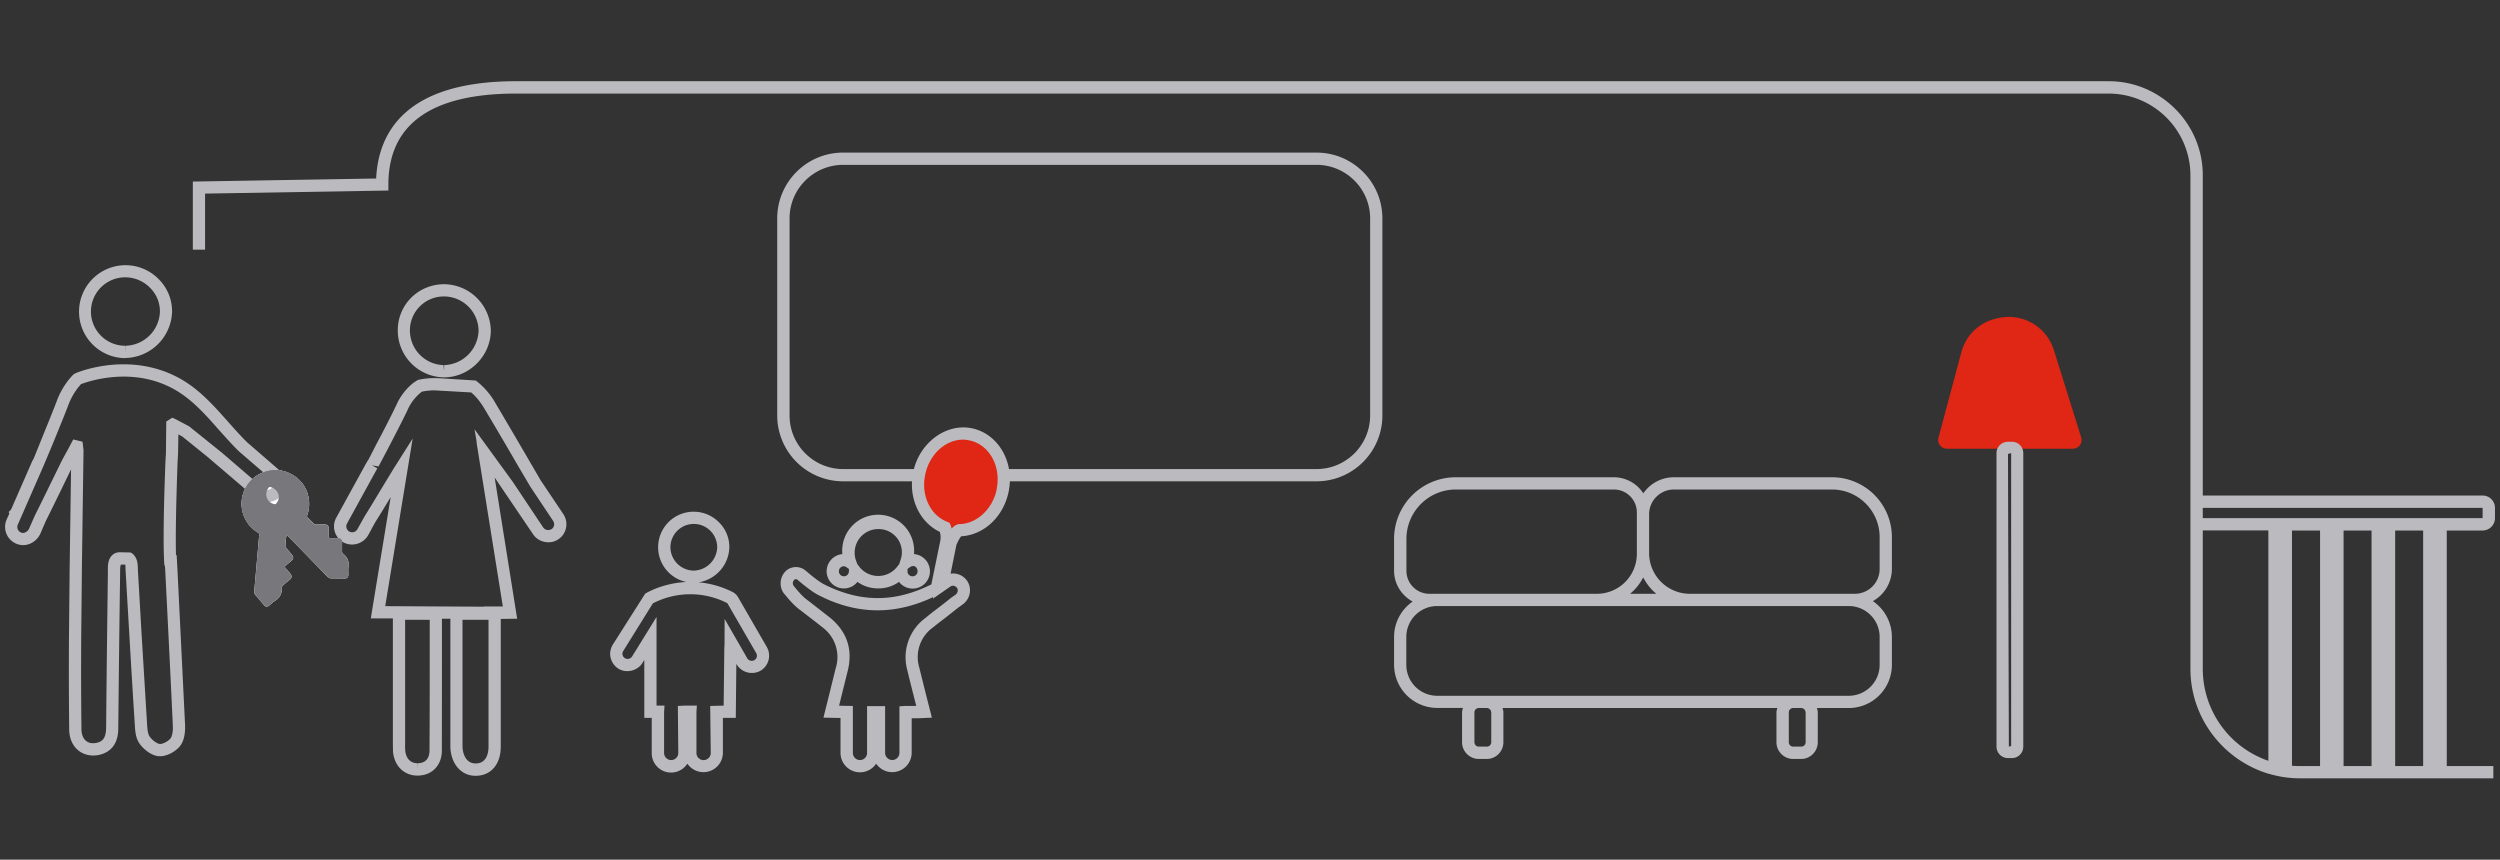 <svg xmlns="http://www.w3.org/2000/svg" width="228.7" height="78.64" xml:space="preserve"><rect width="100%" height="100%" fill="#333333" stroke="none"/><path fill="#E02614" d="m177.33 40.05 2.1-7.84a4.27 4.27 0 0 1 3.33-3.1 4.32 4.32 0 0 1 5.13 2.92l2.5 7.99a.8.8 0 0 1-.75 1.03H178.1a.8.8 0 0 1-.77-1"/><path fill="#BBBABE" d="M120.44 44.03h-43.3A6.03 6.03 0 0 1 71.1 38V19.98c0-3.32 2.7-6.02 6.02-6.02h43.31c3.33 0 6.03 2.7 6.03 6.02v18.03c0 3.32-2.7 6.02-6.03 6.02zm-43.3-28.95c-2.71 0-4.91 2.2-4.91 4.9v18.03c0 2.7 2.2 4.9 4.9 4.9h43.31c2.7 0 4.9-2.2 4.9-4.9V19.98c0-2.7-2.2-4.9-4.9-4.9h-43.3z"/><path fill="#E02614" d="M87.86 48.5c1.8-.09 3.44-1.56 3.86-3.64.5-2.4-.81-4.7-2.92-5.13-2.1-.44-4.22 1.16-4.71 3.56-.45 2.18.59 4.25 2.35 4.95 0 0 .27.63.12 1.39-.16.75 0 0 0 0l.4.07s.5-1.31.9-1.2"/><path fill="#FFF" d="M30.9 52.92h.61c.24 0 .35-.1.36-.34 0-.2-.02-.42 0-.63.09-.53-.05-.97-.5-1.3-.05-.04-.08-.14-.08-.22v-.83c0-.23-.12-.37-.36-.38h-.68c-.13 0-.19-.03-.18-.18.02-.23.02-.46.01-.7 0-.22-.13-.35-.36-.36h-.84a.34.34 0 0 1-.2-.1 7.33 7.33 0 0 1-.55-.55c-.04-.05-.07-.16-.05-.22.13-.35.18-.72.17-1.1a2.98 2.98 0 0 0-1.68-2.67 2.93 2.93 0 0 0-2.14-.23 3.06 3.06 0 0 0-1.75 4.77 3.06 3.06 0 0 0 3.4 1.13c.14-.04.21-.02.31.07l3.56 3.67c.11.1.23.17.38.16h.57"/><path fill="#FFF" d="M25.5 45.47c0 .5-.44.92-.95.91a.94.94 0 0 1-.9-.93c0-.49.43-.9.93-.9.48-.01.92.43.92.92"/><path fill="#FFF" d="m23.75 54.88.4.47c.15.18.3.19.48.04.16-.13.31-.29.49-.4.46-.29.7-.68.66-1.23 0-.07.05-.15.1-.2.21-.2.43-.36.64-.54.18-.16.2-.34.05-.53l-.44-.51c-.09-.1-.1-.16.02-.25l.53-.45c.17-.15.19-.34.04-.51l-.54-.65a.34.34 0 0 1-.07-.2c.01-.27.04-.53.07-.78 0-.07.07-.16.13-.18.36-.13.67-.34.95-.6a2.99 2.99 0 0 0 .93-3 2.94 2.94 0 0 0-1.23-1.78 3.06 3.06 0 0 0-4.75 1.78 3.05 3.05 0 0 0 1.36 3.32c.12.07.16.15.14.28l-.45 5.1c-.01.14.02.27.12.39.13.13.25.28.37.43"/><path fill="#FFF" d="M25.88 45.92a.94.94 0 0 1-1.31-.12.94.94 0 0 1 .1-1.3.95.95 0 0 1 1.31.12c.32.37.27.99-.1 1.3"/><g fill="#BBBABE"><path d="M167.6 43.66h-14.47c-1.16 0-2.18.58-2.8 1.47a3.22 3.22 0 0 0-2.7-1.47h-14.46a5.64 5.64 0 0 0-5.64 5.64v2.91c0 1.22.7 2.28 1.7 2.82a3.94 3.94 0 0 0-1.7 3.24v2.55a3.95 3.95 0 0 0 3.95 3.94h2.35c-.03.14-.08.27-.08.41v2.73c0 .84.69 1.53 1.53 1.53h.73c.84 0 1.52-.69 1.52-1.53v-2.73c0-.14-.04-.27-.08-.4h25.14c-.03.13-.08.26-.08.4v2.73c0 .84.69 1.53 1.53 1.53h.73c.84 0 1.52-.69 1.52-1.53v-2.73c0-.14-.04-.27-.08-.4h2.91a3.95 3.95 0 0 0 3.95-3.95v-2.55c0-1.36-.7-2.57-1.74-3.28a3.38 3.38 0 0 0 1.74-2.94v-2.92a5.48 5.48 0 0 0-5.48-5.47zm-16.07 10.66h-2.41c.5-.41.9-.92 1.2-1.5.3.58.7 1.09 1.2 1.5zm-20.77 0a2.1 2.1 0 0 1-2.1-2.1V49.3a4.52 4.52 0 0 1 4.5-4.52h14.48c1.16 0 2.1.94 2.1 2.1v3.78a3.66 3.66 0 0 1-3.66 3.66h-15.32zm5.66 10.85v2.73a.4.4 0 0 1-.41.4h-.73a.4.4 0 0 1-.4-.4v-2.73c0-.22.18-.4.4-.4h.73c.22 0 .4.18.4.4zm28.76 0v2.73a.4.4 0 0 1-.41.4h-.73a.4.4 0 0 1-.4-.4v-2.73c0-.22.18-.4.4-.4h.73c.22 0 .4.18.4.4zm6.77-6.9v2.55a2.83 2.83 0 0 1-2.83 2.83H131.48a2.83 2.83 0 0 1-2.83-2.83v-2.55a2.83 2.83 0 0 1 2.83-2.83h37.64a2.83 2.83 0 0 1 2.83 2.83zm0-6.22a2.27 2.27 0 0 1-2.27 2.27h-15.09a3.73 3.73 0 0 1-3.73-3.73v-3.54a2.27 2.27 0 0 1 2.27-2.27h14.46c2.4 0 4.36 1.95 4.36 4.36v2.91zM184.05 40.41h-.36c-.58 0-1.05.47-1.05 1.04V68.3c0 .58.47 1.05 1.05 1.05h.36c.58 0 1.04-.47 1.04-1.05V41.45c0-.57-.46-1.04-1.04-1.04zm-.08 27.84-.2.05-.08-26.77.29-.08v26.8zM40.55 34.52h.08c2.3 0 4.25-1.95 4.27-4.26A4.32 4.32 0 0 0 40.64 26c-2.33 0-4.2 1.81-4.25 4.12a4.29 4.29 0 0 0 4.16 4.4zm.13-7.4a3.17 3.17 0 0 1 3.1 3.13 3.25 3.25 0 0 1-3.15 3.15v.56l-.06-.56a3.17 3.17 0 0 1-3.07-3.25 3.1 3.1 0 0 1 3.18-3.03zM49.46 43.94l-1.12-1.92a680.69 680.69 0 0 0-3.04-5.18 6.65 6.65 0 0 0-1.65-1.93l-.13-.1-3.5-.22h-.26a6.7 6.7 0 0 0-1.54.17l-.4.26a5.4 5.4 0 0 0-1.57 2.05c-.57 1.19-1.18 2.36-1.8 3.53l-.75 1.46c-.06.07-.1.15-.16.24l-2.78 5.06c-.44.8-.15 1.81.66 2.26a1.7 1.7 0 0 0 2.26-.66l.63-1.16c.49-.77.96-1.55 1.43-2.33l-1.82 11.1h2.02v11.5l.01.67c.11 1.32 1.01 2.21 2.24 2.21h.03c1.3-.01 2.19-.93 2.2-2.27l.01-8.37V56.6h.77V68.41c.09 1.53 1.02 2.56 2.3 2.56h.01c1.4 0 2.3-1.05 2.3-2.67V56.62l1.5-.02-2.06-12.92 3.52 5.2c.49.74 1.57.96 2.3.46.77-.5.97-1.54.47-2.3l-2.08-3.1zM39.31 60.3c0 2.79 0 5.57-.02 8.36 0 .74-.39 1.16-1.08 1.16l-.02.56v-.56c-.64 0-1.06-.44-1.12-1.18a6.34 6.34 0 0 1-.01-.57V56.7h2.25v3.6zm5.38 7.99c0 .58-.16 1.55-1.18 1.55v.56-.56c-.7 0-1.14-.56-1.2-1.5V56.7h2.38V68.3zm5.76-19.89a.56.56 0 0 1-.76-.15l-2.76-4.14-3.52-4.84.2 1.19-.02-.01L46 55.48h-1.76v.02l-9-.05 2.51-15.33-1.73 2.73-1.13 1.86c-.5.83-1 1.67-1.54 2.53l-.66 1.18a.55.55 0 0 1-.73.21.55.55 0 0 1-.22-.73l2.78-5.06-.49-.27.6.1.82-1.55c.61-1.18 1.23-2.36 1.81-3.56a4.3 4.3 0 0 1 1.27-1.68l.07-.05c.38-.08.76-.12 1.16-.12l3.34.19c.45.37.85.87 1.23 1.51 1.03 1.72 2.04 3.44 3.04 5.17l1.15 1.95 2.08 3.12c.17.26.1.6-.15.76zM67.5 54.61c-.07-.13-.16-.22-.26-.31l-.14-.1a8.57 8.57 0 0 0-3.18-.93 3.34 3.34 0 0 0 2.8-3.19 3.16 3.16 0 0 0-.93-2.28 3.25 3.25 0 1 0-3.01 5.44c-2.2.11-3.7 1.03-3.76 1.07l-2.96 4.66c-.22.36-.3.79-.2 1.2.1.42.35.77.71 1 .73.45 1.75.2 2.2-.52l.17-.28v5.3h.68v3.22a1.77 1.77 0 0 0 3.26.97 1.78 1.78 0 0 0 3.25-.97v-3.22h1.18l.05-4.94.03.05a1.63 1.63 0 0 0 2.18.58 1.6 1.6 0 0 0 .58-2.17L67.5 54.6zm-6.17-4.53a2.13 2.13 0 1 1 4.28-.02 2.2 2.2 0 0 1-2.15 2.14v.56-.56a2.16 2.16 0 0 1-2.13-2.12zm7.68 10.31a.48.48 0 0 1-.65-.17l-2.07-3.6-.01 2.33-.02.37-.06 5.23-1.23.03.05 4.3a.65.65 0 0 1-1.31 0v-3.73l.04-.6h-1.14l-.6.03.04 4.3a.65.65 0 0 1-1.3 0v-3.73l.04-.6h-.73v-8.11l-2.24 3.62a.48.48 0 0 1-.65.15c-.11-.06-.19-.17-.22-.3s0-.24.06-.35l2.71-4.36a7.43 7.43 0 0 1 6.82-.02l2.64 4.57c.13.22.05.51-.17.64zM75.62 52.27a1.58 1.58 0 0 0 2.82.96c1.1.8 2.7.8 3.8 0a1.58 1.58 0 1 0 1.38-2.54v-.13a3.29 3.29 0 1 0-6.56.13c-.8.07-1.44.75-1.44 1.58zm7.4-.22.2-.15c.43-.3.72.03.72.36 0 .26-.2.46-.46.46a.46.46 0 0 1-.46-.4v-.27zm-2.68-3.65a2.12 2.12 0 0 1 2.03 2.86l-.11.35-.24.3a2.2 2.2 0 0 1-3.36 0l-.23-.3-.13-.35a2.16 2.16 0 0 1 2.04-2.86zm-3.14 3.4c.07 0 .16.04.25.1l.21.15v.22a.46.46 0 1 1-.46-.47z"/><path d="M88.91 39.18c-2.38-.49-4.82 1.34-5.37 4-.48 2.32.54 4.57 2.44 5.48.05.19.1.5.03.85v.02l-.07.32-.74 3.61c-1.84.92-3.6 1.33-5.38 1.24-1.47-.07-2.96-.49-4.54-1.3l-.25-.16c-.47-.31-1.03-.78-1.32-1.03a1.37 1.37 0 0 0-1.84.04c-.6.6-.6 1.58-.06 2.15.46.57.87 1 1.25 1.3l.47.36c.57.44 1.14.87 1.7 1.32a3.38 3.38 0 0 1 1.22 3.75l-.64 2.59-.48 1.93 1.56.03v3.2a1.78 1.78 0 0 0 3.26.98 1.78 1.78 0 0 0 3.25-.98v-3.17c.44 0 .83-.01 1.16-.03l.69-.03-.52-2.03-.64-2.57a3.33 3.33 0 0 1 1.27-3.66c.32-.27.66-.52 1-.78l1.32-1.04.35-.25c.7-.48.91-1.41.49-2.11a1.55 1.55 0 0 0-1.56-.73l.53-2.62c.13-.32.32-.67.44-.8 2.09-.12 3.87-1.79 4.34-4.08.56-2.7-.95-5.3-3.36-5.8zM87.28 53.6c.12.03.22.1.28.2.12.19.04.47-.16.61l-.4.28c-.44.36-.88.7-1.33 1.04-.34.26-.68.52-1.01.8A4.46 4.46 0 0 0 83 61.3c.2.85.42 1.7.64 2.58l.18.7h-1l-.54.03v4.26a.65.65 0 0 1-1.31 0V64.6H79.32v4.28a.65.65 0 1 1-1.3 0v-4.3l-1.26-.02.14-.58.64-2.57c.5-1.97-.04-3.61-1.6-4.9l-1.72-1.34-.47-.36c-.3-.23-.66-.62-1.1-1.16a.43.43 0 0 1 .01-.61c.08-.08.23-.07.32.02.32.27.92.77 1.45 1.12l.28.17.17.09c1.61.84 3.26 1.3 4.89 1.38 1.84.09 3.72-.31 5.6-1.2l-.03.15 1.61-1.12c.1-.06.22-.09.33-.06zm3.9-8.84c-.36 1.75-1.74 3.08-3.28 3.18h-.09c-.26 0-.51.14-.75.41l-.1-.32-.1-.21-.22-.09c-1.55-.61-2.4-2.43-2-4.31.38-1.85 1.84-3.2 3.46-3.2.2 0 .4.03.59.07 1.8.37 2.92 2.37 2.48 4.47zM11.43 32.75h.03a4.37 4.37 0 0 0 4.28-4.18 4.14 4.14 0 0 0-1.2-3.01 4.25 4.25 0 1 0-3.11 7.2zm.03-7.38c.85 0 1.68.35 2.28.97.6.6.9 1.39.89 2.2a3.23 3.23 0 0 1-3.17 3.09v.56l-.02-.56a3.13 3.13 0 0 1 .02-6.26zM22.72 40.57c-.65-.62-1.26-1.32-1.86-1.99-1.24-1.4-2.52-2.84-4.17-3.82-4.68-2.76-9.61-.7-9.82-.6l-.18.12a7 7 0 0 0-1.53 2.5C4.69 38 4.19 39.2 3.7 40.42l-.63 1.56c-.06.08-.1.16-.15.27l-1.91 4.37-.22.22.07.13-.26.57a1.67 1.67 0 0 0 1.1 2.27c.78.22 1.64-.21 2-1.01l.49-1.14c.46-.9.9-1.83 1.35-2.74l.9-1.86.06-.1-.13 9.1-.06 6.19c-.02 2.82-.01 5.66.02 8.49.01.82.32 1.5.86 1.93.52.4 1.2.54 1.91.38 1.7-.4 1.72-1.98 1.72-2.5.05-4.73.1-9.45.17-14.17v-.18c0-.14 0-.39.07-.55h.4c.02.12.02.29.02.4l.35 5.99c.16 2.73.32 5.46.5 8.21.03.57.07 1.27.44 1.78.36.51 1.07 1.1 1.77 1.15h.1c.69 0 1.45-.46 1.83-.93.45-.57.48-1.46.46-1.94l-.7-14.28-.07-1.25h-.06c-.08-2.92.15-8.55.15-8.62l.04-.66.03-1.76.37.2 2.3 1.86 4.37 3.73a1.67 1.67 0 0 0 2.57-.5c.36-.67.17-1.54-.44-2.07l-2.77-2.4zm2.23 3.94a.55.55 0 0 1-.85.17l-3.78-3.25L17.3 39l-1.23-.65-.31-.14-.55.35-.03 2.9-.04.66c-.01.3-.3 7.1-.1 9.62h.05l.02.34c.24 4.76.48 9.52.7 14.28.03.53-.06 1-.22 1.2-.21.26-.7.51-.96.5-.26-.02-.7-.34-.94-.68-.18-.25-.22-.78-.24-1.21l-.5-8.2-.33-5.74-.01-.21c-.01-.42-.02-.99-.52-1.4l-.15-.08-1.11-.02-.27.07c-.7.34-.7 1.1-.69 1.6v.17c-.06 4.72-.12 9.45-.16 14.17-.01 1.02-.34 1.3-.85 1.42-.4.09-.73.03-.97-.16-.28-.21-.43-.6-.44-1.07-.03-2.82-.04-5.64-.02-8.47l.06-6.18.15-10.88-.09-.78-.85-.21-.53 1c-.25.45-.5.9-.72 1.36l-.91 1.86c-.45.92-.89 1.83-1.36 2.76l-.51 1.16c-.11.26-.4.47-.68.4a.55.55 0 0 1-.36-.75l2.32-5.3.78-1.85c.5-1.22 1-2.44 1.48-3.67a6 6 0 0 1 1.2-2.03c.69-.26 4.86-1.7 8.71.58 1.5.89 2.67 2.2 3.9 3.6.6.66 1.2 1.35 1.85 1.98l2.9 2.5c.2.2.29.5.18.71z"/><path d="M227.11 48.53c.62 0 1.13-.51 1.13-1.13v-.94c0-.62-.5-1.13-1.13-1.13h-25.6v-29.3c0-4.73-3.87-8.6-8.6-8.6H47.21c-10.13 0-12.6 4.71-12.8 8.9l-16.77.28v6.23h1.12v-5.13l16.77-.28v-.55c0-5.52 3.93-8.32 11.68-8.32H192.9a7.49 7.49 0 0 1 7.48 7.48v45.14c0 4.52 3.02 8.35 7.14 9.6v.01h.06c.9.27 1.85.41 2.83.41h17.68v-1.12h-4.26V48.53h3.28zm-25.6-2.07h25.6v.94h-25.6v-.94zm15.44 2.07v21.55h-2.56V48.53h2.56zm-15.44 12.65V48.52h6V69.6a8.9 8.9 0 0 1-6-8.4zm8.16 8.87V48.53h2.57v21.55h-1.83c-.25 0-.5-.01-.74-.03zm12 .03h-2.56V48.53h2.56v21.55z"/></g><path fill="#78777B" d="M30.9 52.92c-.19 0-.38-.02-.56 0a.48.48 0 0 1-.38-.17c-1.2-1.22-2.39-2.44-3.57-3.67-.1-.1-.17-.11-.3-.07a3.05 3.05 0 0 1-3.98-3.18 3.05 3.05 0 0 1 2.32-2.72 2.92 2.92 0 0 1 2.14.23 2.98 2.98 0 0 1 1.68 2.67c.01.38-.04.75-.17 1.1-.02.06 0 .17.05.22.17.2.35.38.54.56.05.04.14.08.2.08l.85.01c.23.01.36.14.36.37v.7c-.02.14.04.17.17.17h.68c.24.01.37.15.37.38 0 .28-.02.56-.01.83 0 .08.03.18.08.22.45.33.59.77.51 1.3-.03.21 0 .43-.01.63 0 .24-.12.34-.36.34h-.61m-5.4-7.45c0-.5-.44-.93-.92-.93-.5 0-.93.42-.94.91 0 .5.41.92.91.93.5.01.95-.41.95-.91"/><path fill="#78777B" d="m23.75 54.88-.36-.44a.47.47 0 0 1-.13-.4l.45-5.08c.02-.14-.02-.2-.14-.28a3.05 3.05 0 0 1-.17-5.09 3.06 3.06 0 0 1 3.57-.02 2.93 2.93 0 0 1 1.21 1.78 2.98 2.98 0 0 1-.92 3.01c-.28.26-.6.46-.95.6-.06.02-.12.1-.13.17-.04.26-.06.52-.07.78 0 .07.02.15.07.2.17.23.36.44.54.66.14.17.13.35-.04.5-.17.16-.35.32-.53.46-.12.08-.1.14-.02.24l.44.52c.15.19.13.37-.05.53l-.64.53c-.05.05-.1.14-.1.2.03.56-.2.95-.66 1.24-.18.11-.33.27-.49.4-.18.15-.33.14-.48-.05l-.4-.46m2.13-8.96a.95.95 0 0 0 .1-1.3.95.95 0 0 0-1.3-.11.94.94 0 0 0-.11 1.3c.32.38.92.44 1.3.11"/></svg>